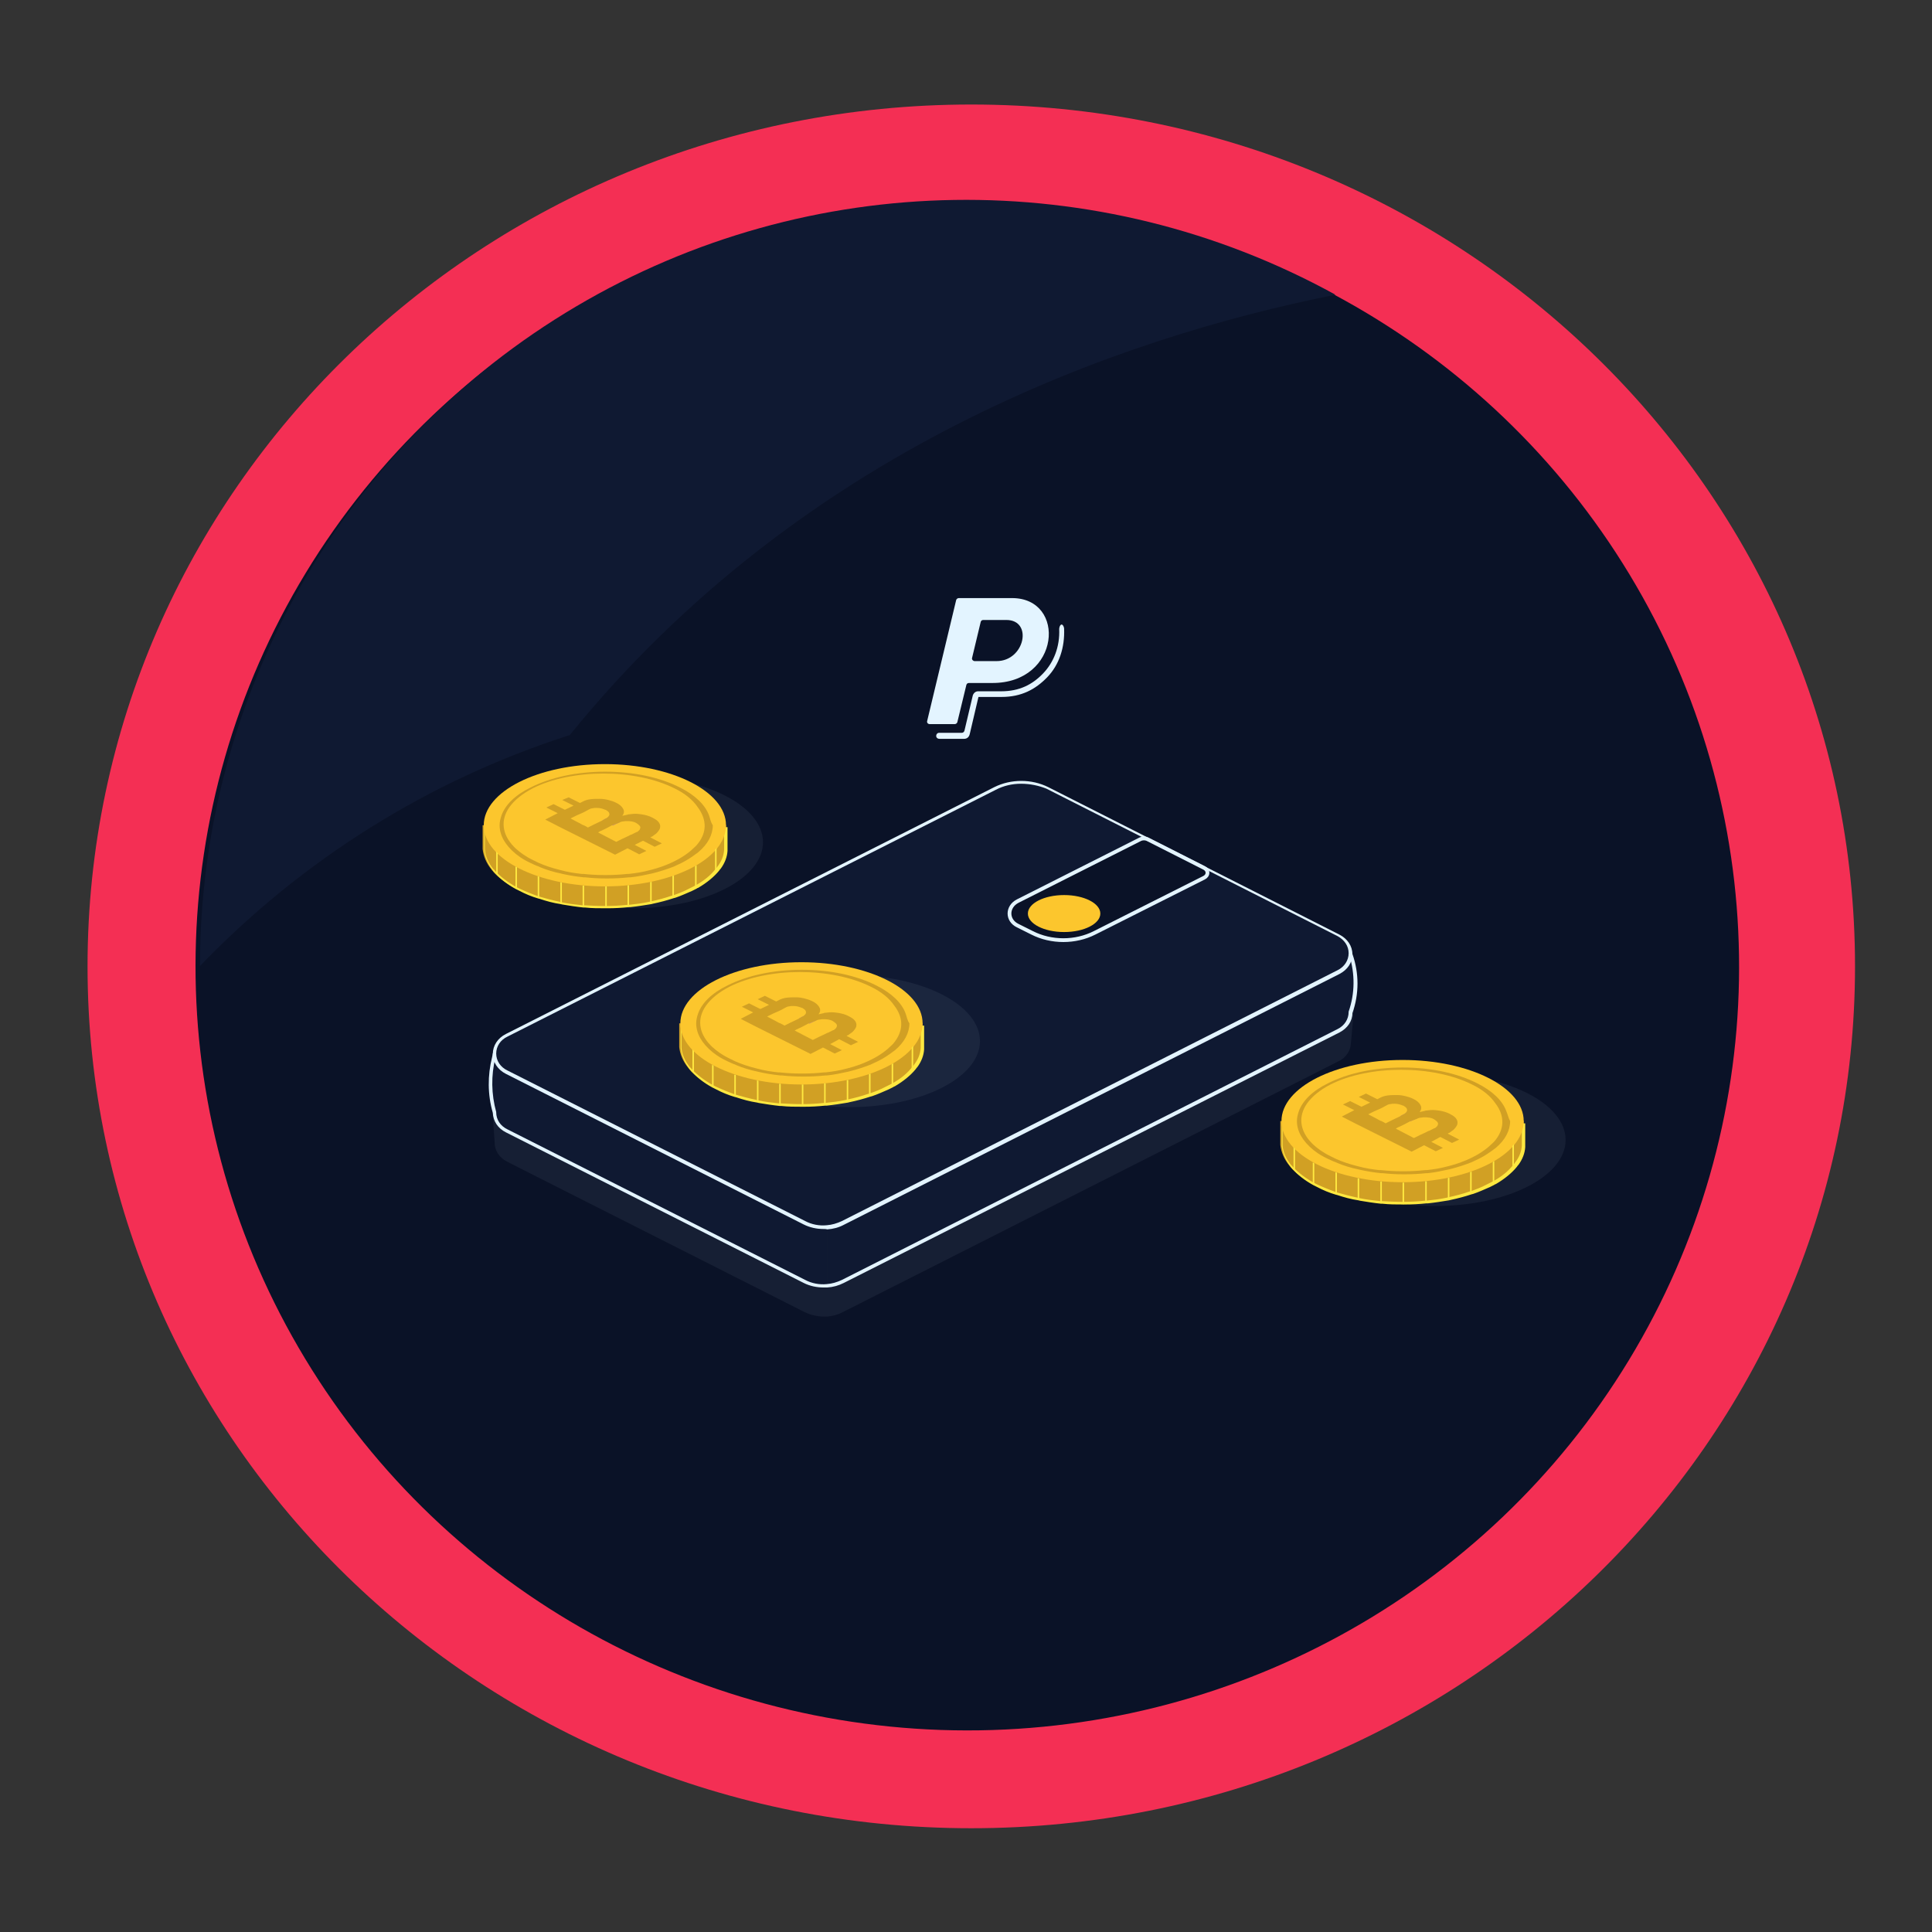 <?xml version="1.0" encoding="utf-8"?>
<!-- Generator: Adobe Illustrator 23.0.3, SVG Export Plug-In . SVG Version: 6.00 Build 0)  -->
<svg version="1.1" id="Ebene_1" xmlns="http://www.w3.org/2000/svg" xmlns:xlink="http://www.w3.org/1999/xlink" x="0px" y="0px"
	 viewBox="0 0 512 512" style="enable-background:new 0 0 512 512;" xml:space="preserve">
<rect x="0" y="0" width="512" height="512" fill="#333333" stroke="none"/>
<style type="text/css">
	.st0{fill:#F42F54;}
	.st1{fill:#0A1227;}
	.st2{display:none;fill:#0A1227;}
	.st3{fill:#0F1932;}
	.st4{display:none;}
	.st5{display:inline;fill:#E3F4FF;}
	.st6{display:inline;}
	.st7{fill:#BDDFF4;}
	.st8{display:inline;fill:#BDDFF4;}
	.st9{display:inline;fill:#D19D18;}
	.st10{display:inline;fill:#E4AF18;}
	.st11{display:inline;fill:#0A1227;}
	.st12{display:none;fill:#E4AF18;}
	.st13{display:none;fill:#E3F4FF;}
	.st14{display:none;fill:#FCC62D;}
	.st15{opacity:6.000000e-02;fill:#E3F4FF;}
	.st16{fill:#E3F4FF;}
	.st17{fill:#3C3568;}
	.st18{fill:#0A1227;stroke:#E3F4FF;stroke-miterlimit:10;}
	.st19{fill:#FCC62D;}
	.st20{fill:#D1A024;}
	.st21{fill:#FFE840;}
	.st22{fill:#D1975D;}
</style>
<g id="Page-1">
	<g>
		<path id="Shape" class="st0" d="M257.4,27.7C128,27.7,23.2,130,23.2,256.1s104.9,228.4,234.2,228.4s234.2-102.3,234.2-228.4
			S386.8,27.7,257.4,27.7z"/>
		
			<ellipse transform="matrix(1.773812e-02 -1 1 1.773812e-02 -4.399 507.902)" class="st1" cx="256.3" cy="256.2" rx="202.4" ry="204.5"/>
		<path class="st2" d="M414.9,283l43.6-25.4c0-5.3-6.4-35.8-2.4-39.1l-7.3-26c-11-33.5-30.5-63.5-56.7-87
			c-11.6-10.6-24.5-19.7-38.2-27.3c-79.6-43.9-178.7-29.4-242.5,35.3s-76.8,164-31.7,243C115.7,419.9,183,459,256,459
			c87.6,0,165.4-56.2,192.8-139.5l-27.5-23c-4.1-3.3,29.5,11.3,29.5,6L414.9,283z"/>
		<path class="st3" d="M353.9,78.1C295.5,89.8,212.1,119.4,151,194.8c-37.2,11.9-70.9,33-98,61.2c0-71.8,37.9-138.3,99.7-174.8
			S291,43.5,353.9,78.1z"/>
	</g>
</g>
<g id="XMLID_396_" class="st4">
	<path id="XMLID_399_" class="st5" d="M145.1,151.1c-4.5,2.2-7.3,7-7.2,12.2c1.4,128.7,36.2,185.9,96.2,227.7
		c0.1,0.1,0.1,0.1,0.2,0.2c13.8,9.5,31.7,9.5,45.4,0c0.1-0.1,0.1-0.1,0.2-0.2c60-41.8,94.8-98.9,96.2-227.7c0.1-5.2-2.8-10-7.2-12.2
		c-14.1-6.9-49.4-20.3-111.9-20.3S159.2,144.2,145.1,151.1z"/>
	<g id="XMLID_403_" class="st6">
		<g id="XMLID_401_">
			<path id="XMLID_402_" class="st7" d="M257,333c-10.7,0-20.7-4.2-27.4-11.5c-1.5-1.6-1.4-4.2,0.2-5.7c1.6-1.5,4.2-1.4,5.7,0.2
				c5.2,5.7,13,8.9,21.5,8.9s16.3-3.2,21.5-8.9c1.5-1.6,4-1.7,5.7-0.2c1.6,1.5,1.7,4.1,0.2,5.7C277.7,328.8,267.7,333,257,333z"/>
		</g>
	</g>
	<path id="XMLID_407_" class="st8" d="M376.1,163.3C374.7,292,339.9,349.2,279.9,391c-0.1,0.1-0.1,0.1-0.2,0.2
		c-3.4,2.4-7.1,4.2-11,5.4c57.7-45.3,91-108.3,92.4-242.8c0-2.4-0.5-4.6-1.4-6.7c3.7,1.5,6.7,2.8,9.1,4
		C373.3,153.3,376.2,158.1,376.1,163.3z"/>
	<g id="XMLID_408_" class="st6">
		<g id="XMLID_409_">
			<ellipse id="XMLID_2610_" class="st0" cx="192.3" cy="246.7" rx="10.1" ry="10.2"/>
			<ellipse id="XMLID_2609_" class="st0" cx="321.7" cy="246.7" rx="10.1" ry="10.2"/>
		</g>
	</g>
	<g id="XMLID_410_" class="st6">
		<path id="XMLID_413_" class="st3" d="M247.1,343.5c-1.7,0-3.1,1.4-3,3.1c0.6,29,6.2,51.7,12.9,51.7c6.8,0,12.3-22.7,12.9-51.7
			c0-1.7-1.3-3.1-3-3.1H247.1z"/>
	</g>
	<g id="XMLID_414_" class="st6">
		<g id="XMLID_415_">
			<g id="XMLID_419_">
				<g id="XMLID_417_">
					<path id="XMLID_418_" class="st3" d="M308.2,318h-31.1c-1.6,0-3.1-0.6-4.2-1.7l-7.5-7.6c-1.1-1.1-1.1-2.9,0-4l4.3-4.3
						c1.1-1.1,2.9-1.1,4,0l5.8,5.8h26.2l22.9-23c2.3-2.3,6-2.3,8.3,0l0,0c2.3,2.3,2.3,6.1,0,8.4l-24.6,24.8
						C311.3,317.4,309.8,318,308.2,318z"/>
				</g>
			</g>
		</g>
		<g id="XMLID_421_">
			<g id="XMLID_424_">
				<g id="XMLID_423_">
					<path id="XMLID_2595_" class="st3" d="M205.8,318h31.1c1.6,0,3.1-0.6,4.2-1.7l7.5-7.6c1.1-1.1,1.1-2.9,0-4l-4.3-4.3
						c-1.1-1.1-2.9-1.1-4,0l-5.8,5.8h-26.2l-22.9-23c-2.3-2.3-6-2.3-8.3,0l0,0c-2.3,2.3-2.3,6.1,0,8.4l24.6,24.8
						C202.7,317.4,204.2,318,205.8,318z"/>
				</g>
			</g>
		</g>
	</g>
	<g id="XMLID_425_" class="st6">
		<path id="XMLID_428_" class="st7" d="M257,288.2c-4.3,0-8.5-0.6-12.1-1.8c-2.1-0.7-3.3-3-2.6-5.1s2.9-3.3,5.1-2.6
			c2.8,0.9,6.1,1.4,9.6,1.4s6.8-0.5,9.6-1.4c2.1-0.7,4.4,0.5,5.1,2.6s-0.5,4.4-2.6,5.1C265.5,287.5,261.3,288.2,257,288.2z"/>
	</g>
	<g id="XMLID_429_" class="st6">
		<g id="XMLID_436_">
			<g id="XMLID_431_">
				<g id="XMLID_432_">
					<path id="XMLID_433_" class="st3" d="M276.7,197.6c-2,0-3.9-0.9-5.1-2.6c-2-2.9-1.4-6.8,1.4-8.9c0.5-0.4,12.9-9.3,28.3-16.5
						c22-10.3,38.9-11.8,50.1-4.4c2.9,1.9,3.7,5.9,1.8,8.8c-1.9,2.9-5.9,3.8-8.8,1.8c-15.2-10.1-52.2,12-64,20.6
						C279.3,197.2,278,197.6,276.7,197.6z"/>
				</g>
				<g id="XMLID_434_">
					<path id="XMLID_435_" class="st3" d="M237.3,197.6c-1.3,0-2.6-0.4-3.7-1.2l0,0c-11.8-8.5-48.8-30.6-64-20.6
						c-2.9,1.9-6.9,1.1-8.8-1.8c-1.9-2.9-1.1-6.9,1.8-8.8c11.2-7.4,28.1-6,50.1,4.4c15.4,7.2,27.7,16.1,28.3,16.5
						c2.8,2.1,3.5,6,1.4,8.9C241.2,196.7,239.3,197.6,237.3,197.6z"/>
				</g>
			</g>
		</g>
		<g id="XMLID_441_">
			<g id="XMLID_442_">
				<path id="XMLID_2572_" class="st3" d="M332.7,203.9c1.2,7.2-8.4,17.3-21.5,22.6s-24.8,3.7-26-3.5s8.4-17.3,21.5-22.6
					C319.8,195.1,331.5,196.7,332.7,203.9z"/>
			</g>
			<g id="XMLID_443_">
				<path id="XMLID_2568_" class="st3" d="M181.3,203.9c-1.2,7.2,8.4,17.3,21.5,22.6s24.8,3.7,26-3.5s-8.4-17.3-21.5-22.6
					C194.2,195.1,182.5,196.7,181.3,203.9z"/>
			</g>
		</g>
	</g>
	<g id="XMLID_445_" class="st6">
		<g id="XMLID_447_">
			<path id="XMLID_450_" class="st7" d="M274.8,275.8c-1.9,0-3.6-1.4-4-3.4l-8.2-51.8c-0.4-2.2,1.1-4.3,3.3-4.6
				c2.2-0.3,4.2,1.1,4.6,3.3l8.2,51.8c0.4,2.2-1.1,4.3-3.3,4.6C275.2,275.8,275,275.8,274.8,275.8z"/>
		</g>
		<g id="XMLID_451_">
			<path id="XMLID_454_" class="st7" d="M239.2,275.8c-0.2,0-0.4,0-0.6-0.1c-2.2-0.4-3.7-2.4-3.3-4.6l8.2-51.8
				c0.4-2.2,2.4-3.7,4.6-3.3c2.2,0.4,3.7,2.4,3.3,4.6l-8.2,51.8C242.8,274.4,241.1,275.8,239.2,275.8z"/>
		</g>
	</g>
	<g id="XMLID_455_" class="st6">
		<g id="XMLID_456_">
			<path id="XMLID_459_" class="st7" d="M315,275.9c-8.2,0-16.4-2.8-23.1-8.1c-1.7-1.4-2-3.9-0.6-5.7c1.4-1.7,3.9-2,5.6-0.6
				c7.8,6.3,18.1,8,27.6,4.8c12.3-4.3,20.3-16.4,19.5-29.4c-0.1-2.2,1.5-4.1,3.8-4.3c2.2-0.1,4.1,1.6,4.3,3.8
				c1,16.7-9.2,32.1-24.9,37.5C323.1,275.2,319,275.9,315,275.9z"/>
		</g>
		<g id="XMLID_460_">
			<path id="XMLID_463_" class="st7" d="M199,275.9c-4.1,0-8.1-0.7-12.1-2c-15.7-5.4-26-20.9-24.9-37.5c0.1-2.2,2-3.9,4.3-3.8
				c2.2,0.1,3.9,2.1,3.8,4.3c-0.8,13.1,7.2,25.1,19.5,29.4c9.4,3.3,19.7,1.5,27.6-4.8c1.7-1.4,4.3-1.1,5.6,0.6
				c1.4,1.7,1.1,4.3-0.6,5.7C215.4,273.1,207.3,275.9,199,275.9z"/>
		</g>
	</g>
</g>
<g id="XMLID_11_" class="st4">
	<path id="XMLID_118_" class="st9" d="M303.9,304.1L303.9,304.1L303.9,304.1z"/>
	<path id="XMLID_117_" class="st9" d="M377,304.1L377,304.1L377,304.1z"/>
	<path id="XMLID_114_" class="st10" d="M303.9,285.6L303.9,285.6L303.9,285.6z"/>
	<path id="XMLID_113_" class="st10" d="M377,285.6L377,285.6L377,285.6z"/>
	<path id="XMLID_105_" class="st11" d="M178.1,310.1c-2.2,0-4.1-2.1-4.1-4.6c0-31.7,30.8-69.2,56.8-69.2c2.2,0,4.1,2.1,4.1,4.6
		s-1.8,4.6-4.1,4.6c-21.4,0-48.7,33.6-48.7,60C182.2,308.1,180.4,310.1,178.1,310.1"/>
</g>
<path class="st12" d="M390.3,252.1v30.7L379,295.7h-62.8l-7.7-12.9v-30.7l19.5-16.7c-0.8-0.8,9.3,0,21.4,1.1
	c16.2,1.5,35.8,3.7,35.8,3.7L390.3,252.1z"/>
<path class="st12" d="M390.3,252.1v30.7L379,295.7h-29.6v-59.2c16.2,1.5,35.8,3.7,35.8,3.7L390.3,252.1z"/>
<path class="st13" d="M357.1,120.7v30.7c0,4.3-3.6,7.7-8.2,7.7s-8.2-3.4-8.2-7.7v-12.1l-84.2,79.4c-1.5,1.5-3.6,2.3-5.7,2.3
	c-2.1,0-4.3-0.8-5.7-2.3l-27-25.2l-59.7,55.9c-1.5,1.5-3.6,2.3-5.7,2.3c-2.1,0-4.3-0.8-5.7-2.3c-3.3-2.9-3.3-7.8,0-10.7l65.4-61.4
	c3.1-3.1,8.3-3.1,11.4,0l27,25.2l78.3-74h-12.9c-4.6,0-8.2-3.4-8.2-7.7c0-4.3,3.6-7.7,8.2-7.7h32.7
	C353.5,113,357.1,116.4,357.1,120.7z"/>
<g class="st4">
	<path class="st10" d="M193,321.2v23c0,0-29.6,14.4-31.2,14.4c-0.7,0-4.9,0.2-9.6,0.3c-6.9,0-14.9,0.2-14.9,0.2l-26-14.9v-23
		c0-4.3,3.6-7.7,8.2-7.7h65.4C189.4,313.5,193,316.9,193,321.2z"/>
	<path class="st10" d="M291.7,313.5v30.7l-12.3,16.3h-51.7l-17.8-16.3v-30.7l14.4-8.1h52.5L291.7,313.5z"/>
	<path class="st10" d="M390.3,313.5v30.7l-9.2,12h-56.7l-15.9-12v-30.7l10.8-9.5h57.2L390.3,313.5z"/>
</g>
<path class="st13" d="M256.5,218.6c-1.5,1.5-3.6,2.3-5.7,2.3v-18.6l78.3-74h-12.9c-4.6,0-8.2-3.4-8.2-7.7c0-4.3,3.6-7.7,8.2-7.7
	h32.7c4.6,0,8.2,3.4,8.2,7.7v30.7c0,4.3-3.6,7.7-8.2,7.7s-8.2-3.4-8.2-7.7v-12.1"/>
<path class="st12" d="M291.7,313.5v30.7l-12.3,16.3h-28.6v-55.1h26L291.7,313.5z"/>
<path class="st12" d="M376.6,304l13.7,9.5v30.7l-9.2,12h-31.7V304H376.6z"/>
<path class="st12" d="M193,321.2v23c0,0-29.6,14.4-31.2,14.4c-0.7,0-4.9,0.2-9.6,0.3v-45.4h32.7C189.4,313.5,193,316.9,193,321.2z"
	/>
<path class="st14" d="M390.3,344.2v23c0,4.3-3.6,7.7-8.2,7.7h-65.4c-4.6,0-8.2-3.4-8.2-7.7v-23H390.3z"/>
<path class="st14" d="M291.7,344.2v23c0,4.3-3.6,7.7-8.2,7.7h-65.4c-4.6,0-8.2-3.4-8.2-7.7v-23H291.7z"/>
<path class="st14" d="M193,344.2v23c0,4.3-3.6,7.7-8.2,7.7h-65.4c-4.6,0-8.2-3.4-8.2-7.7v-23H193z"/>
<path class="st14" d="M250.8,344.2h40.9v23c0,4.3-3.6,7.7-8.2,7.7h-32.7V344.2z"/>
<path class="st14" d="M349.4,344.2h40.9v23c0,4.3-3.6,7.7-8.2,7.7h-32.7L349.4,344.2L349.4,344.2z"/>
<path class="st14" d="M308.6,282.8h81.8v30.7h-81.8L308.6,282.8L308.6,282.8z"/>
<path class="st14" d="M291.7,290.5v23h-81.8v-23c0-4.3,3.6-7.7,8.2-7.7h65.4C288.1,282.8,291.7,286.2,291.7,290.5z"/>
<path class="st14" d="M291.7,290.5v23h-40.9v-30.7h32.7C288.1,282.8,291.7,286.2,291.7,290.5z"/>
<path class="st14" d="M349.4,282.8h40.9v30.7h-40.9V282.8z"/>
<path class="st14" d="M390.3,221.5v30.7h-81.8v-30.7c0-4.3,3.6-7.7,8.2-7.7h65.4C386.7,213.8,390.3,217.2,390.3,221.5z"/>
<path class="st14" d="M390.3,221.5v30.7h-40.9v-38.4h32.7C386.7,213.8,390.3,217.2,390.3,221.5z"/>
<g id="purse">
	<ellipse class="st15" cx="167.7" cy="223.2" rx="34.5" ry="17.5"/>
	<ellipse class="st15" cx="380.4" cy="302.1" rx="34.5" ry="17.5"/>
	<path class="st15" d="M359.3,262.1l-19,2.1l-62.7-31.7c-4.3-2.2-9.6-2.2-13.9,0l-100.6,50.9l-33.1,3.6l1.1,15.9l0,0
		c0,1.9,1.1,3.8,3.2,4.9l5.7,2.9l73.2,37c1.8,0.9,3.9,1.3,6,1.2c1.4-0.1,2.9-0.5,4.2-1.2l125.5-63.5l5.9-3c2.1-1,3.1-2.9,3.2-4.7
		l0,0L359.3,262.1z"/>
	<path class="st3" d="M358,252.8L358,252.8l-18.1,7.8l3.6,2.8l-120.1,60.7c-1.3,0.7-2.7,1-4.2,1.2v15.6c1.4-0.1,2.9-0.5,4.2-1.2
		l131.4-66.5c2.1-1.1,3.2-2.9,3.2-4.8l0,0C359.7,263.3,359.7,257.9,358,252.8z"/>
	<path class="st3" d="M213.3,324.1l-71.7-36.3l2.9-2l-13.4-6.6l-0.2,1c-1.2,4.8-1.1,9.8,0.2,14.6l0,0l0,0c0,1.9,1.1,3.8,3.2,4.9
		l78.9,39.9c1.8,0.9,3.9,1.3,6,1.2v-15.6C217.2,325.4,215.1,325,213.3,324.1z"/>
	<path class="st16" d="M218.3,341.2c-1.9,0-3.7-0.4-5.3-1.2l-78.9-39.9c-2.2-1.1-3.4-3-3.5-5.2c-1.4-4.8-1.4-9.9-0.2-14.7l0.2-1
		c0-0.1,0.1-0.2,0.3-0.3c0.1-0.1,0.3,0,0.4,0l13.4,6.6c0.1,0.1,0.2,0.2,0.2,0.3c0,0.1-0.1,0.3-0.2,0.4l-2.4,1.6l71.1,36
		c1.7,0.9,3.7,1.3,5.7,1.1c1.4-0.1,2.7-0.5,4-1.1l119.5-60.4l-3.1-2.4c-0.1-0.1-0.2-0.2-0.2-0.4c0-0.1,0.1-0.3,0.3-0.3l18.1-7.8
		c0.1-0.1,0.3-0.1,0.4,0c0.1,0,0.2,0.1,0.3,0.3c1.8,5.1,1.8,10.6,0,15.7c0,2.1-1.3,4-3.4,5.1L223.6,340c-1.4,0.7-2.8,1.1-4.4,1.2
		C218.9,341.2,218.6,341.2,218.3,341.2z M131.4,279.9l-0.1,0.4c-1.2,4.7-1.1,9.7,0.2,14.4c0,0,0,0.1,0,0.1c0,1.9,1.1,3.6,3,4.5
		l78.9,39.9c1.7,0.9,3.7,1.3,5.7,1.1c1.4-0.1,2.7-0.5,4-1.1l131.4-66.5c1.8-0.9,2.9-2.6,2.9-4.5c0,0,0-0.1,0-0.1
		c1.7-4.9,1.7-10,0.2-14.9l-17,7.3l3.1,2.4c0.1,0.1,0.2,0.2,0.2,0.4c0,0.1-0.1,0.3-0.2,0.3l-120.1,60.7c-1.3,0.7-2.8,1.1-4.4,1.2
		c-2.2,0.2-4.3-0.2-6.2-1.2l-71.7-36.3c-0.1-0.1-0.2-0.2-0.2-0.3c0-0.1,0.1-0.3,0.2-0.4l2.4-1.6L131.4,279.9z"/>
	<path class="st17" d="M348.9,260.6l-125.5,63.5c-1.3,0.7-2.7,1-4.2,1.2c-2,0.2-4.1-0.2-6-1.2L140,287l123.7-62.6
		c4.3-2.2,9.6-2.2,13.9,0L348.9,260.6z"/>
	<path class="st3" d="M354.8,257.6l-5.9,3l-125.5,63.5c-1.3,0.7-2.7,1-4.2,1.2c-2,0.2-4.1-0.2-6-1.2L140,287l-5.7-2.9
		c-4.3-2.2-4.3-7.6,0-9.8l129.4-65.4c4.3-2.2,9.6-2.2,13.9,0l77.2,39.1C359,250.1,359,255.5,354.8,257.6z"/>
	<path class="st16" d="M218.3,325.7c-1.9,0-3.7-0.4-5.3-1.2l-78.9-39.9c-2.2-1.1-3.5-3.1-3.5-5.3c0-2.2,1.3-4.2,3.5-5.3l129.4-65.4
		c4.4-2.2,9.9-2.2,14.3,0l77.2,39.1c2.1,1.1,3.4,3,3.4,5.2c0,2.2-1.3,4.1-3.4,5.2l-131.4,66.5c-1.3,0.7-2.8,1.1-4.4,1.2
		C218.9,325.7,218.6,325.7,218.3,325.7z M270.6,207.7c-2.3,0-4.6,0.5-6.7,1.6l-129.4,65.4c-1.9,0.9-3,2.6-3,4.5s1.1,3.6,3,4.5
		l78.9,39.9c1.7,0.9,3.7,1.3,5.7,1.1c1.4-0.1,2.7-0.5,4-1.1l131.4-66.5l0,0c1.8-0.9,2.9-2.6,2.9-4.5c0-1.9-1.1-3.5-2.9-4.5
		l-77.2-39.1C275.3,208.2,273,207.7,270.6,207.7z"/>
	<path class="st18" d="M269.7,245.3l3.8,1.9c5.1,2.6,11.5,2.6,16.6,0l29-14.6c1.2-0.6,1.2-2,0-2.6l-14.8-7.5c-0.7-0.4-1.6-0.4-2.3,0
		l-32.3,16.3C266.8,240.3,266.8,243.9,269.7,245.3z"/>
	<ellipse class="st15" cx="225.2" cy="275.9" rx="34.5" ry="17.5"/>
	<ellipse class="st19" cx="282" cy="242.1" rx="9.6" ry="4.9"/>
	<g>
		<path class="st20" d="M192.4,218.9v5.5c0,0,0,0,0,0v0.8h0c-0.1,1.6-0.8,3.2-1.8,4.7c-0.1,0.2-0.3,0.4-0.4,0.5
			c-1.3,1.7-3.1,3.2-5.6,4.6c-0.1,0.1-0.3,0.2-0.4,0.2c-0.4,0.2-0.8,0.4-1.2,0.6c-1.4,0.7-2.8,1.3-4.4,1.8c-0.1,0-0.3,0.1-0.4,0.1
			c-1.8,0.6-3.6,1.1-5.6,1.5c-0.1,0-0.3,0.1-0.4,0.1c-1.8,0.4-3.7,0.6-5.6,0.8c-0.1,0-0.3,0-0.4,0c-1.8,0.2-3.7,0.3-5.6,0.3
			c-0.1,0-0.3,0-0.4,0c-1.9,0-3.7-0.1-5.6-0.2c-0.1,0-0.3,0-0.4,0c-1.9-0.2-3.7-0.4-5.6-0.8c-0.1,0-0.3-0.1-0.4-0.1
			c-1.9-0.4-3.8-0.9-5.6-1.4c-0.1,0-0.3-0.1-0.4-0.1c-1.7-0.6-3.4-1.3-4.9-2c-0.2-0.1-0.4-0.2-0.6-0.3c-0.1-0.1-0.3-0.1-0.4-0.2
			c-2.3-1.3-4.2-2.7-5.6-4.3c-0.1-0.2-0.3-0.3-0.4-0.5c-1.4-1.7-2.2-3.6-2.4-5.5h0v-6.3h1.9c0.2-0.2,0.3-0.5,0.5-0.7
			c0.1-0.2,0.3-0.3,0.4-0.5c0.5-0.6,1.1-1.1,1.7-1.7c0.8-0.7,1.7-1.3,2.6-1.9c0.7-0.4,1.4-0.9,2.2-1.3c12.5-6.3,32.9-6.3,45.4,0
			c0.8,0.4,1.5,0.8,2.2,1.3c1,0.6,1.9,1.2,2.6,1.9c0.9,0.8,1.7,1.5,2.3,2.3c0.1,0.2,0.2,0.3,0.3,0.5H192.4z"/>
		<g>
			<path class="st21" d="M160.3,208.5c8.5,0,16.5,1.7,22.5,4.7c0.8,0.4,1.5,0.8,2.2,1.2c1,0.6,1.8,1.2,2.6,1.9
				c0.9,0.7,1.6,1.5,2.2,2.3c0.1,0.1,0.2,0.3,0.3,0.5l0.1,0.2h0.2h1.5v5.2v0.4h0l0,0.3c-0.1,1.6-0.7,3.1-1.8,4.5
				c-0.1,0.2-0.2,0.3-0.4,0.5c-1.3,1.7-3.1,3.2-5.5,4.5c-0.1,0.1-0.3,0.1-0.4,0.2c-0.4,0.2-0.8,0.4-1.2,0.6
				c-1.3,0.7-2.8,1.3-4.3,1.8c-0.1,0-0.3,0.1-0.4,0.1c-1.7,0.6-3.6,1.1-5.5,1.5c-0.1,0-0.3,0.1-0.4,0.1c-1.8,0.4-3.6,0.6-5.5,0.8
				c-0.1,0-0.2,0-0.4,0c-1.8,0.2-3.7,0.3-5.5,0.3l0,0h0c-0.1,0-0.2,0-0.4,0l-0.1,0c-1.8,0-3.6-0.1-5.4-0.2c-0.1,0-0.3,0-0.4,0
				c-1.9-0.2-3.7-0.4-5.5-0.8c-0.1,0-0.3,0-0.4-0.1c-1.9-0.4-3.8-0.9-5.5-1.4l0,0c-0.1,0-0.2-0.1-0.3-0.1c-1.7-0.6-3.4-1.3-4.9-2
				c-0.2-0.1-0.4-0.2-0.6-0.3c-0.1-0.1-0.3-0.1-0.4-0.2c-2.3-1.3-4.1-2.7-5.5-4.2c-0.1-0.1-0.2-0.3-0.4-0.4
				c-1.4-1.7-2.2-3.5-2.3-5.3l0-0.3h0v-5.6h1.5h0.2l0.1-0.2c0.2-0.2,0.3-0.4,0.5-0.7c0.1-0.1,0.2-0.3,0.4-0.4c0.5-0.5,1-1.1,1.7-1.6
				c0.8-0.7,1.6-1.3,2.6-1.9c0.7-0.4,1.4-0.9,2.2-1.2C143.8,210.2,151.8,208.5,160.3,208.5L160.3,208.5z M160.3,208.1
				c-8.2,0-16.4,1.6-22.7,4.8c-0.8,0.4-1.5,0.8-2.2,1.3c-1,0.6-1.9,1.2-2.6,1.9c-0.6,0.5-1.2,1.1-1.7,1.7c-0.1,0.2-0.3,0.3-0.4,0.5
				c-0.2,0.2-0.4,0.5-0.5,0.7h-1.9v6.3h0c0.2,1.9,1,3.7,2.4,5.5c0.1,0.2,0.3,0.3,0.4,0.5c1.4,1.5,3.2,3,5.6,4.3
				c0.1,0.1,0.3,0.1,0.4,0.2c0.2,0.1,0.4,0.2,0.6,0.3c1.5,0.8,3.2,1.5,4.9,2c0.1,0,0.3,0.1,0.4,0.1c1.8,0.6,3.6,1.1,5.6,1.4
				c0.1,0,0.3,0.1,0.4,0.1c1.8,0.3,3.7,0.6,5.6,0.8c0.1,0,0.3,0,0.4,0c1.8,0.2,3.6,0.2,5.5,0.2c0,0,0.1,0,0.1,0c0.1,0,0.3,0,0.4,0
				c1.9,0,3.7-0.1,5.6-0.3c0.1,0,0.3,0,0.4,0c1.9-0.2,3.8-0.5,5.6-0.8c0.1,0,0.3-0.1,0.4-0.1c1.9-0.4,3.8-0.9,5.6-1.5
				c0.1,0,0.3-0.1,0.4-0.1c1.5-0.5,3-1.2,4.4-1.8c0.4-0.2,0.8-0.4,1.2-0.6c0.1-0.1,0.3-0.2,0.4-0.2c2.4-1.4,4.3-3,5.6-4.6
				c0.1-0.2,0.3-0.4,0.4-0.5c1.1-1.5,1.7-3.1,1.8-4.7h0v-0.8c0,0,0,0,0,0v-5.5h-1.9c-0.1-0.2-0.2-0.3-0.3-0.5
				c-0.6-0.8-1.4-1.6-2.3-2.3c-0.8-0.7-1.7-1.3-2.6-1.9c-0.7-0.4-1.4-0.9-2.2-1.3C176.7,209.7,168.5,208.1,160.3,208.1L160.3,208.1z
				"/>
		</g>
		<ellipse class="st19" cx="160.3" cy="218.7" rx="32.1" ry="16.2"/>
		<g>
			<path class="st20" d="M187.9,216.1c-1-2.8-3.7-5.4-7.7-7.4c-5.3-2.7-12.3-4.2-19.8-4.2c-7.5,0-14.5,1.5-19.8,4.2
				c-4.1,2-6.7,4.6-7.7,7.4c-0.3,0.9-0.5,1.7-0.5,2.6c0,2.7,1.5,5.3,4.3,7.6c0.1,0.1,0.3,0.2,0.4,0.3c1,0.8,2.2,1.5,3.5,2.1
				c0.7,0.3,1.4,0.7,2.1,0.9c0.1,0.1,0.3,0.1,0.4,0.2c1.7,0.7,3.6,1.3,5.6,1.7c0.1,0,0.3,0.1,0.4,0.1c1.8,0.4,3.6,0.7,5.6,0.9
				c0.1,0,0.3,0,0.4,0c1.8,0.2,3.6,0.3,5.5,0.3h0.1c0.1,0,0.3,0,0.4,0c1.9,0,3.7-0.1,5.6-0.3c0.1,0,0.3,0,0.4,0
				c1.9-0.2,3.8-0.6,5.6-1c0.1,0,0.3-0.1,0.4-0.1c2-0.5,3.8-1.1,5.6-1.8c0.1-0.1,0.3-0.1,0.4-0.2c0.5-0.2,1-0.5,1.5-0.7
				c1.6-0.8,2.9-1.7,4.1-2.6c0.1-0.1,0.3-0.2,0.4-0.3c2.5-2.1,3.8-4.6,3.8-7.1C188.3,217.8,188.2,216.9,187.9,216.1z M184.6,224
				c-0.1,0.1-0.3,0.3-0.4,0.4c-1.3,1.3-3,2.6-5.2,3.7c-0.1,0.1-0.3,0.1-0.4,0.2c-0.1,0.1-0.3,0.1-0.4,0.2c-1.7,0.8-3.6,1.5-5.6,2
				c-0.1,0-0.3,0.1-0.4,0.1c-1.8,0.5-3.7,0.8-5.6,1c-0.1,0-0.3,0-0.4,0c-1.8,0.2-3.7,0.3-5.6,0.3c-0.1,0-0.3,0-0.4,0
				c-1.9,0-3.7-0.1-5.6-0.3c-0.1,0-0.3,0-0.4,0c-1.9-0.2-3.8-0.5-5.6-1c-0.1,0-0.3-0.1-0.4-0.1c-2-0.5-3.8-1.1-5.6-1.9
				c-0.1-0.1-0.3-0.1-0.4-0.2c-0.3-0.2-0.7-0.3-1-0.5c-1.9-0.9-3.4-2-4.6-3.1c-0.1-0.1-0.3-0.3-0.4-0.4c-3.2-3.3-3.6-7.1-1.2-10.5
				c1.3-1.8,3.3-3.5,6.2-5c10.3-5.2,27.1-5.2,37.5,0c2.9,1.4,4.9,3.1,6.2,5C187.5,217.4,187.3,220.9,184.6,224z"/>
		</g>
		<g>
			<path class="st22" d="M161.3,216.4l3,1.5c-0.1,0-0.1,0.1-0.2,0.1l-1.7,0.8l-2.8-1.4l0.9-0.5C160.9,216.8,161.2,216.6,161.3,216.4
				z"/>
			<path class="st20" d="M170.4,222.8L170.4,222.8l3.1,1.6l1.9-0.9l-3.1-1.6c0,0,0.1,0,0.1,0c0.1-0.1,0.3-0.2,0.4-0.2
				c0.4-0.3,0.8-0.6,1.1-0.8c0.5-0.5,0.8-0.9,1-1.4c0.1-0.5,0.1-0.9-0.2-1.4c-0.3-0.5-0.8-0.9-1.6-1.3c-0.1-0.1-0.2-0.1-0.4-0.2
				c-0.1-0.1-0.3-0.1-0.4-0.2c-1-0.4-2.1-0.6-3.2-0.7c-0.8-0.1-1.6,0-2.4,0.1c-0.1,0-0.3,0-0.4,0.1c-0.5,0.1-0.9,0.2-1.4,0.3
				c0.5-0.6,0.6-1.3,0.2-1.9c-0.3-0.6-1-1.2-1.9-1.6c-0.6-0.3-1.2-0.5-2-0.7c-0.8-0.2-1.5-0.3-2.3-0.3c-0.8,0-1.6,0-2.4,0.1
				c-0.8,0.1-1.5,0.3-2.2,0.7l-0.6,0.3l-3-1.5L149,212l3,1.5l-2.3,1.1l0,0l-3-1.5l-1.9,0.9l3,1.5l-3.3,1.7l3.9,2l0.4,0.2l5.6,2.8
				l0.4,0.2l5.6,2.8l0.4,0.2l2.2,1.1l3.3-1.7l0,0l3.1,1.6l1.9-0.9l-3.1-1.6l0,0L170.4,222.8z M164.1,218c0.1,0,0.1-0.1,0.2-0.1
				c0.3-0.1,0.5-0.2,0.8-0.2c0.4-0.1,0.8-0.1,1.1-0.1c0,0,0,0,0.1,0c0.1,0,0.2,0,0.3,0c0.3,0,0.6,0.1,0.9,0.1
				c0.4,0.1,0.8,0.2,1.1,0.4c0.3,0.2,0.6,0.4,0.8,0.6c0.2,0.2,0.3,0.4,0.3,0.6c0,0.2-0.1,0.4-0.2,0.6c-0.1,0.1-0.2,0.2-0.4,0.4
				c-0.1,0.1-0.2,0.1-0.3,0.2c0,0-0.1,0-0.1,0l-1.4,0.7l-0.1,0l-0.6,0.3l-0.4,0.2l-1.3,0.6l-1.6,0.8l-4.8-2.5l0.5-0.3l1.1-0.5l0,0
				l0.2-0.1l0.4-0.2l1.7-0.9L164.1,218z M154.4,215.4l0.4-0.2l0.2-0.1l0,0l1.1-0.6c0.1,0,0.1-0.1,0.2-0.1c0.2-0.1,0.5-0.2,0.7-0.2
				c0.4-0.1,0.7-0.1,1.2-0.1c0.8,0,1.5,0.2,2.2,0.5c0,0,0,0,0.1,0c0.1,0.1,0.2,0.1,0.3,0.2c0.5,0.3,0.7,0.6,0.7,1
				c0,0.2-0.1,0.4-0.2,0.5c-0.1,0.2-0.3,0.3-0.5,0.5c-0.1,0-0.1,0.1-0.2,0.1l-0.2,0.1l-0.7,0.4l-2.3,1.1l0,0l-0.6,0.3l-1,0.5
				l-0.5-0.3l-0.6-0.3l-0.3-0.1l-1.1-0.6l-2.1-1.1l0.6-0.3l1-0.5l0,0L154.4,215.4z"/>
		</g>
		<g>
			<g>
				<path class="st21" d="M131.9,226.1v5.7c-0.1-0.2-0.3-0.3-0.4-0.5v-5.7C131.6,225.8,131.7,225.9,131.9,226.1z"/>
			</g>
			<g>
				<path class="st21" d="M137,229.8v5.7c-0.1-0.1-0.3-0.1-0.4-0.2v-5.7C136.7,229.7,136.8,229.8,137,229.8z"/>
			</g>
			<g>
				<path class="st21" d="M142.9,232.3v5.7c-0.1,0-0.3-0.1-0.4-0.1v-5.7C142.7,232.3,142.8,232.3,142.9,232.3z"/>
			</g>
			<g>
				<path class="st21" d="M148.9,233.9v5.7c-0.1,0-0.3-0.1-0.4-0.1v-5.7C148.6,233.8,148.7,233.8,148.9,233.9z"/>
			</g>
			<g>
				<path class="st21" d="M154.8,234.7v5.7c-0.1,0-0.3,0-0.4,0v-5.7C154.6,234.7,154.7,234.7,154.8,234.7z"/>
			</g>
			<g>
				<path class="st21" d="M160.8,234.9v5.7c-0.1,0-0.3,0-0.4,0v-5.7C160.5,234.9,160.6,234.9,160.8,234.9z"/>
			</g>
			<g>
				<path class="st21" d="M166.7,234.6v5.7c-0.1,0-0.3,0-0.4,0v-5.7C166.5,234.6,166.6,234.6,166.7,234.6z"/>
			</g>
			<g>
				<path class="st21" d="M172.7,233.7v5.7c-0.1,0-0.3,0.1-0.4,0.1v-5.7C172.4,233.7,172.5,233.7,172.7,233.7z"/>
			</g>
			<g>
				<path class="st21" d="M178.6,232v5.7c-0.1,0-0.3,0.1-0.4,0.1v-5.7C178.4,232.1,178.5,232.1,178.6,232z"/>
			</g>
			<g>
				<path class="st21" d="M184.6,229.3v5.7c-0.1,0.1-0.3,0.2-0.4,0.2v-5.7C184.3,229.5,184.5,229.4,184.6,229.3z"/>
			</g>
			<g>
				<path class="st21" d="M189.9,224.7v5.7c-0.1,0.2-0.3,0.4-0.4,0.5v-5.7C189.6,225.1,189.7,224.9,189.9,224.7z"/>
			</g>
		</g>
	</g>
	<g>
		<path class="st20" d="M403.8,297.3v5.5c0,0,0,0,0,0v0.8h0c-0.1,1.6-0.8,3.2-1.8,4.7c-0.1,0.2-0.3,0.4-0.4,0.5
			c-1.3,1.7-3.1,3.2-5.6,4.6c-0.1,0.1-0.3,0.2-0.4,0.2c-0.4,0.2-0.8,0.4-1.2,0.6c-1.4,0.7-2.8,1.3-4.4,1.8c-0.1,0-0.3,0.1-0.4,0.1
			c-1.8,0.6-3.6,1.1-5.6,1.5c-0.1,0-0.3,0.1-0.4,0.1c-1.8,0.4-3.7,0.6-5.6,0.8c-0.1,0-0.3,0-0.4,0c-1.8,0.2-3.7,0.3-5.6,0.3
			c-0.1,0-0.3,0-0.4,0c-1.9,0-3.7-0.1-5.6-0.2c-0.1,0-0.3,0-0.4,0c-1.9-0.2-3.7-0.4-5.6-0.8c-0.1,0-0.3-0.1-0.4-0.1
			c-1.9-0.4-3.8-0.9-5.6-1.4c-0.1,0-0.3-0.1-0.4-0.1c-1.7-0.6-3.4-1.3-4.9-2c-0.2-0.1-0.4-0.2-0.6-0.3c-0.1-0.1-0.3-0.1-0.4-0.2
			c-2.3-1.3-4.2-2.7-5.6-4.3c-0.1-0.2-0.3-0.3-0.4-0.5c-1.4-1.7-2.2-3.6-2.4-5.5h0v-6.3h1.9c0.2-0.2,0.3-0.5,0.5-0.7
			c0.1-0.2,0.3-0.3,0.4-0.5c0.5-0.6,1.1-1.1,1.7-1.7c0.8-0.7,1.7-1.3,2.6-1.9c0.7-0.4,1.4-0.9,2.2-1.3c12.5-6.3,32.9-6.3,45.4,0
			c0.8,0.4,1.5,0.8,2.2,1.3c1,0.6,1.9,1.2,2.6,1.9c0.9,0.8,1.7,1.5,2.3,2.3c0.1,0.2,0.2,0.3,0.3,0.5H403.8z"/>
		<g>
			<path class="st21" d="M371.7,286.9c8.5,0,16.5,1.7,22.5,4.7c0.8,0.4,1.5,0.8,2.2,1.2c1,0.6,1.8,1.2,2.6,1.9
				c0.9,0.7,1.6,1.5,2.2,2.3c0.1,0.1,0.2,0.3,0.3,0.5l0.1,0.2h0.2h1.5v5.2v0.4h0l0,0.3c-0.1,1.6-0.7,3.1-1.8,4.5
				c-0.1,0.2-0.2,0.3-0.4,0.5c-1.3,1.7-3.1,3.2-5.5,4.5c-0.1,0.1-0.3,0.1-0.4,0.2c-0.4,0.2-0.8,0.4-1.2,0.6
				c-1.3,0.7-2.8,1.3-4.3,1.8c-0.1,0-0.3,0.1-0.4,0.1c-1.7,0.6-3.6,1.1-5.5,1.5c-0.1,0-0.3,0.1-0.4,0.1c-1.8,0.4-3.6,0.6-5.5,0.8
				c-0.1,0-0.2,0-0.4,0c-1.8,0.2-3.7,0.3-5.5,0.3l0,0h0c-0.1,0-0.2,0-0.4,0l-0.1,0c-1.8,0-3.6-0.1-5.4-0.2c-0.1,0-0.3,0-0.4,0
				c-1.9-0.2-3.7-0.4-5.5-0.8c-0.1,0-0.3,0-0.4-0.1c-1.9-0.4-3.8-0.9-5.5-1.4l0,0c-0.1,0-0.2-0.1-0.3-0.1c-1.7-0.6-3.4-1.3-4.9-2
				c-0.2-0.1-0.4-0.2-0.6-0.3c-0.1-0.1-0.3-0.1-0.4-0.2c-2.3-1.3-4.1-2.7-5.5-4.2c-0.1-0.1-0.2-0.3-0.4-0.4
				c-1.4-1.7-2.2-3.5-2.3-5.3l0-0.3h0v-5.6h1.5h0.2l0.1-0.2c0.2-0.2,0.3-0.4,0.5-0.7c0.1-0.1,0.2-0.3,0.4-0.4c0.5-0.5,1-1.1,1.7-1.6
				c0.8-0.7,1.6-1.3,2.6-1.9c0.7-0.4,1.4-0.9,2.2-1.2C355.2,288.6,363.2,286.9,371.7,286.9L371.7,286.9z M371.7,286.6
				c-8.2,0-16.4,1.6-22.7,4.8c-0.8,0.4-1.5,0.8-2.2,1.3c-1,0.6-1.9,1.2-2.6,1.9c-0.6,0.5-1.2,1.1-1.7,1.7c-0.1,0.2-0.3,0.3-0.4,0.5
				c-0.2,0.2-0.4,0.5-0.5,0.7h-1.9v6.3h0c0.2,1.9,1,3.7,2.4,5.5c0.1,0.2,0.3,0.3,0.4,0.5c1.4,1.5,3.2,3,5.6,4.3
				c0.1,0.1,0.3,0.1,0.4,0.2c0.2,0.1,0.4,0.2,0.6,0.3c1.5,0.8,3.2,1.5,4.9,2c0.1,0,0.3,0.1,0.4,0.1c1.8,0.6,3.6,1.1,5.6,1.4
				c0.1,0,0.3,0.1,0.4,0.1c1.8,0.3,3.7,0.6,5.6,0.8c0.1,0,0.3,0,0.4,0c1.8,0.2,3.6,0.2,5.5,0.2c0,0,0.1,0,0.1,0c0.1,0,0.3,0,0.4,0
				c1.9,0,3.7-0.1,5.6-0.3c0.1,0,0.3,0,0.4,0c1.9-0.2,3.8-0.5,5.6-0.8c0.1,0,0.3-0.1,0.4-0.1c1.9-0.4,3.8-0.9,5.6-1.5
				c0.1,0,0.3-0.1,0.4-0.1c1.5-0.5,3-1.2,4.4-1.8c0.4-0.2,0.8-0.4,1.2-0.6c0.1-0.1,0.3-0.2,0.4-0.2c2.4-1.4,4.3-3,5.6-4.6
				c0.1-0.2,0.3-0.4,0.4-0.5c1.1-1.5,1.7-3.1,1.8-4.7h0v-0.8c0,0,0,0,0,0v-5.5h-1.9c-0.1-0.2-0.2-0.3-0.3-0.5
				c-0.6-0.8-1.4-1.6-2.3-2.3c-0.8-0.7-1.7-1.3-2.6-1.9c-0.7-0.4-1.4-0.9-2.2-1.3C388.1,288.2,379.9,286.6,371.7,286.6L371.7,286.6z
				"/>
		</g>
		<ellipse class="st19" cx="371.7" cy="297.1" rx="32.1" ry="16.2"/>
		<g>
			<path class="st20" d="M399.2,294.5c-1-2.8-3.7-5.4-7.7-7.4c-5.3-2.7-12.3-4.2-19.8-4.2c-7.5,0-14.5,1.5-19.8,4.2
				c-4.1,2-6.7,4.6-7.7,7.4c-0.3,0.9-0.5,1.7-0.5,2.6c0,2.7,1.5,5.3,4.3,7.6c0.1,0.1,0.3,0.2,0.4,0.3c1,0.8,2.2,1.5,3.5,2.1
				c0.7,0.3,1.4,0.7,2.1,0.9c0.1,0.1,0.3,0.1,0.4,0.2c1.7,0.7,3.6,1.3,5.6,1.7c0.1,0,0.3,0.1,0.4,0.1c1.8,0.4,3.6,0.7,5.6,0.9
				c0.1,0,0.3,0,0.4,0c1.8,0.2,3.6,0.3,5.5,0.3h0.1c0.1,0,0.3,0,0.4,0c1.9,0,3.7-0.1,5.6-0.3c0.1,0,0.3,0,0.4,0
				c1.9-0.2,3.8-0.6,5.6-1c0.1,0,0.3-0.1,0.4-0.1c2-0.5,3.8-1.1,5.6-1.8c0.1-0.1,0.3-0.1,0.4-0.2c0.5-0.2,1-0.5,1.5-0.7
				c1.6-0.8,2.9-1.7,4.1-2.6c0.1-0.1,0.3-0.2,0.4-0.3c2.5-2.1,3.8-4.6,3.8-7.1C399.7,296.2,399.6,295.4,399.2,294.5z M396,302.5
				c-0.1,0.1-0.3,0.3-0.4,0.4c-1.3,1.3-3,2.6-5.2,3.7c-0.1,0.1-0.3,0.1-0.4,0.2c-0.1,0.1-0.3,0.1-0.4,0.2c-1.7,0.8-3.6,1.5-5.6,2
				c-0.1,0-0.3,0.1-0.4,0.1c-1.8,0.5-3.7,0.8-5.6,1c-0.1,0-0.3,0-0.4,0c-1.8,0.2-3.7,0.3-5.6,0.3c-0.1,0-0.3,0-0.4,0
				c-1.9,0-3.7-0.1-5.6-0.3c-0.1,0-0.3,0-0.4,0c-1.9-0.2-3.8-0.5-5.6-1c-0.1,0-0.3-0.1-0.4-0.1c-2-0.5-3.8-1.1-5.6-1.9
				c-0.1-0.1-0.3-0.1-0.4-0.2c-0.3-0.2-0.7-0.3-1-0.5c-1.9-0.9-3.4-2-4.6-3.1c-0.1-0.1-0.3-0.3-0.4-0.4c-3.2-3.3-3.6-7.1-1.2-10.5
				c1.3-1.8,3.3-3.5,6.2-5c10.3-5.2,27.1-5.2,37.5,0c2.9,1.4,4.9,3.1,6.2,5C398.9,295.8,398.7,299.4,396,302.5z"/>
		</g>
		<g>
			<path class="st22" d="M372.7,294.8l3,1.5c-0.1,0-0.1,0.1-0.2,0.1l-1.7,0.8l-2.8-1.4l0.9-0.5C372.3,295.2,372.5,295,372.7,294.8z"
				/>
			<path class="st20" d="M381.7,301.3L381.7,301.3l3.1,1.6l1.9-0.9l-3.1-1.6c0,0,0.1,0,0.1,0c0.1-0.1,0.3-0.2,0.4-0.2
				c0.4-0.3,0.8-0.6,1.1-0.8c0.5-0.5,0.8-0.9,1-1.4c0.1-0.5,0.1-0.9-0.2-1.4c-0.3-0.5-0.8-0.9-1.6-1.3c-0.1-0.1-0.2-0.1-0.4-0.2
				c-0.1-0.1-0.3-0.1-0.4-0.2c-1-0.4-2.1-0.6-3.2-0.7c-0.8-0.1-1.6,0-2.4,0.1c-0.1,0-0.3,0-0.4,0.1c-0.5,0.1-0.9,0.2-1.4,0.3
				c0.5-0.6,0.6-1.3,0.2-1.9c-0.3-0.6-1-1.2-1.9-1.6c-0.6-0.3-1.2-0.5-2-0.7c-0.8-0.2-1.5-0.3-2.3-0.3c-0.8,0-1.6,0-2.4,0.1
				c-0.8,0.1-1.5,0.3-2.2,0.7l-0.6,0.3l-3-1.5l-1.9,0.9l3,1.5l-2.3,1.1h0l-3-1.5l-1.9,0.9l3,1.5l-3.3,1.7l3.9,2l0.4,0.2l5.6,2.8
				l0.4,0.2l5.6,2.8l0.4,0.2l2.2,1.1l3.3-1.7l0,0l3.1,1.6l1.9-0.9l-3.1-1.6l0,0L381.7,301.3z M375.5,296.5c0.1,0,0.1-0.1,0.2-0.1
				c0.3-0.1,0.5-0.2,0.8-0.2c0.4-0.1,0.8-0.1,1.1-0.1c0,0,0,0,0.1,0c0.1,0,0.2,0,0.3,0c0.3,0,0.6,0.1,0.9,0.1
				c0.4,0.1,0.8,0.2,1.1,0.4c0.3,0.2,0.6,0.4,0.8,0.6c0.2,0.2,0.3,0.4,0.3,0.6c0,0.2-0.1,0.4-0.2,0.6c-0.1,0.1-0.2,0.2-0.4,0.4
				c-0.1,0.1-0.2,0.1-0.3,0.2c0,0-0.1,0-0.1,0l-1.4,0.7l-0.1,0l-0.6,0.3l-0.4,0.2l-1.3,0.6l-1.6,0.8l-4.8-2.5l0.5-0.3l1.1-0.5l0,0
				l0.2-0.1l0.4-0.2l1.7-0.9L375.5,296.5z M365.8,293.8l0.4-0.2l0.2-0.1l0,0l1.1-0.6c0.1,0,0.1-0.1,0.2-0.1c0.2-0.1,0.5-0.2,0.7-0.2
				c0.4-0.1,0.7-0.1,1.2-0.1c0.8,0,1.5,0.2,2.2,0.5c0,0,0,0,0.1,0c0.1,0.1,0.2,0.1,0.3,0.2c0.5,0.3,0.7,0.6,0.7,1
				c0,0.2-0.1,0.4-0.2,0.5c-0.1,0.2-0.3,0.3-0.5,0.5c-0.1,0-0.1,0.1-0.2,0.1l-0.2,0.1l-0.7,0.4l-2.3,1.1l0,0l-0.6,0.3l-1,0.5
				l-0.5-0.3l-0.6-0.3l-0.3-0.1l-1.1-0.6l-2.1-1.1l0.6-0.3l1-0.5l0,0L365.8,293.8z"/>
		</g>
		<g>
			<g>
				<path class="st21" d="M343.2,304.5v5.7c-0.1-0.2-0.3-0.3-0.4-0.5v-5.7C343,304.2,343.1,304.4,343.2,304.5z"/>
			</g>
			<g>
				<path class="st21" d="M348.3,308.3v5.7c-0.1-0.1-0.3-0.1-0.4-0.2v-5.7C348.1,308.1,348.2,308.2,348.3,308.3z"/>
			</g>
			<g>
				<path class="st21" d="M354.3,310.8v5.7c-0.1,0-0.3-0.1-0.4-0.1v-5.7C354,310.7,354.2,310.7,354.3,310.8z"/>
			</g>
			<g>
				<path class="st21" d="M360.2,312.3v5.7c-0.1,0-0.3-0.1-0.4-0.1v-5.7C360,312.3,360.1,312.3,360.2,312.3z"/>
			</g>
			<g>
				<path class="st21" d="M366.2,313.1v5.7c-0.1,0-0.3,0-0.4,0v-5.7C365.9,313.1,366.1,313.1,366.2,313.1z"/>
			</g>
			<g>
				<path class="st21" d="M372.1,313.4v5.7c-0.1,0-0.3,0-0.4,0v-5.7C371.9,313.4,372,313.4,372.1,313.4z"/>
			</g>
			<g>
				<path class="st21" d="M378.1,313v5.7c-0.1,0-0.3,0-0.4,0v-5.7C377.8,313.1,378,313.1,378.1,313z"/>
			</g>
			<g>
				<path class="st21" d="M384.1,312.1v5.7c-0.1,0-0.3,0.1-0.4,0.1v-5.7C383.8,312.2,383.9,312.1,384.1,312.1z"/>
			</g>
			<g>
				<path class="st21" d="M390,310.5v5.7c-0.1,0-0.3,0.1-0.4,0.1v-5.7C389.7,310.6,389.9,310.5,390,310.5z"/>
			</g>
			<g>
				<path class="st21" d="M396,307.7v5.7c-0.1,0.1-0.3,0.2-0.4,0.2V308C395.7,307.9,395.8,307.8,396,307.7z"/>
			</g>
			<g>
				<path class="st21" d="M401.2,303.2v5.7c-0.1,0.2-0.3,0.4-0.4,0.5v-5.7C401,303.5,401.1,303.3,401.2,303.2z"/>
			</g>
		</g>
	</g>
	<g>
		<path class="st20" d="M244.5,271.4v5.5c0,0,0,0,0,0v0.8h0c-0.1,1.6-0.8,3.2-1.8,4.7c-0.1,0.2-0.3,0.4-0.4,0.5
			c-1.3,1.7-3.1,3.2-5.6,4.6c-0.1,0.1-0.3,0.2-0.4,0.2c-0.4,0.2-0.8,0.4-1.2,0.6c-1.4,0.7-2.8,1.3-4.4,1.8c-0.1,0-0.3,0.1-0.4,0.1
			c-1.8,0.6-3.6,1.1-5.6,1.5c-0.1,0-0.3,0.1-0.4,0.1c-1.8,0.4-3.7,0.6-5.6,0.8c-0.1,0-0.3,0-0.4,0c-1.8,0.2-3.7,0.3-5.6,0.3
			c-0.1,0-0.3,0-0.4,0c-1.9,0-3.7-0.1-5.6-0.2c-0.1,0-0.3,0-0.4,0c-1.9-0.2-3.7-0.4-5.6-0.8c-0.1,0-0.3-0.1-0.4-0.1
			c-1.9-0.4-3.8-0.9-5.6-1.4c-0.1,0-0.3-0.1-0.4-0.1c-1.7-0.6-3.4-1.3-4.9-2c-0.2-0.1-0.4-0.2-0.6-0.3c-0.1-0.1-0.3-0.1-0.4-0.2
			c-2.3-1.3-4.2-2.7-5.6-4.3c-0.1-0.2-0.3-0.3-0.4-0.5c-1.4-1.7-2.2-3.6-2.4-5.5h0v-6.3h1.9c0.2-0.2,0.3-0.5,0.5-0.7
			c0.1-0.2,0.3-0.3,0.4-0.5c0.5-0.6,1.1-1.1,1.7-1.7c0.8-0.7,1.7-1.3,2.6-1.9c0.7-0.4,1.4-0.9,2.2-1.3c12.5-6.3,32.9-6.3,45.4,0
			c0.8,0.4,1.5,0.8,2.2,1.3c1,0.6,1.9,1.2,2.6,1.9c0.9,0.8,1.7,1.5,2.3,2.3c0.1,0.2,0.2,0.3,0.3,0.5H244.5z"/>
		<g>
			<path class="st21" d="M212.4,261c8.5,0,16.5,1.7,22.5,4.7c0.8,0.4,1.5,0.8,2.2,1.2c1,0.6,1.8,1.2,2.6,1.9
				c0.9,0.7,1.6,1.5,2.2,2.3c0.1,0.1,0.2,0.3,0.3,0.5l0.1,0.2h0.2h1.5v5.2v0.4h0l0,0.3c-0.1,1.6-0.7,3.1-1.8,4.5
				c-0.1,0.2-0.2,0.3-0.4,0.5c-1.3,1.7-3.1,3.2-5.5,4.5c-0.1,0.1-0.3,0.1-0.4,0.2c-0.4,0.2-0.8,0.4-1.2,0.6
				c-1.3,0.7-2.8,1.3-4.3,1.8l0,0c-0.1,0-0.2,0.1-0.4,0.1c-1.7,0.6-3.6,1.1-5.5,1.5c-0.1,0-0.3,0.1-0.4,0.1
				c-1.8,0.4-3.6,0.6-5.5,0.8c-0.1,0-0.3,0-0.4,0c-1.8,0.2-3.7,0.3-5.5,0.3c-0.1,0-0.3,0-0.4,0l-0.1,0c-1.8,0-3.6-0.1-5.4-0.2
				c-0.1,0-0.3,0-0.4,0c-1.9-0.2-3.7-0.4-5.5-0.8c-0.1,0-0.3,0-0.4-0.1c-1.9-0.4-3.8-0.9-5.5-1.4l0,0c-0.1,0-0.2-0.1-0.3-0.1
				c-1.7-0.6-3.4-1.3-4.9-2c-0.2-0.1-0.4-0.2-0.6-0.3c-0.1-0.1-0.3-0.1-0.4-0.2c-2.3-1.3-4.1-2.7-5.5-4.2c-0.1-0.1-0.2-0.3-0.4-0.4
				c-1.4-1.7-2.2-3.5-2.3-5.3l0-0.3h0v-5.6h1.5h0.2l0.1-0.2c0.2-0.2,0.3-0.4,0.5-0.7c0.1-0.1,0.2-0.3,0.4-0.4c0.5-0.5,1-1.1,1.7-1.6
				c0.8-0.7,1.6-1.3,2.6-1.9c0.7-0.4,1.4-0.9,2.2-1.2C195.9,262.7,203.9,261,212.4,261L212.4,261z M212.4,260.7
				c-8.2,0-16.4,1.6-22.7,4.8c-0.8,0.4-1.5,0.8-2.2,1.3c-1,0.6-1.9,1.2-2.6,1.9c-0.6,0.5-1.2,1.1-1.7,1.7c-0.1,0.2-0.3,0.3-0.4,0.5
				c-0.2,0.2-0.4,0.5-0.5,0.7h-1.9v6.3h0c0.2,1.9,1,3.7,2.4,5.5c0.1,0.2,0.3,0.3,0.4,0.5c1.4,1.5,3.2,3,5.6,4.3
				c0.1,0.1,0.3,0.1,0.4,0.2c0.2,0.1,0.4,0.2,0.6,0.3c1.5,0.8,3.2,1.5,4.9,2c0.1,0,0.3,0.1,0.4,0.1c1.8,0.6,3.6,1.1,5.6,1.4
				c0.1,0,0.3,0.1,0.4,0.1c1.8,0.3,3.7,0.6,5.6,0.8c0.1,0,0.3,0,0.4,0c1.8,0.2,3.6,0.2,5.5,0.2c0,0,0.1,0,0.1,0c0.1,0,0.3,0,0.4,0
				c1.9,0,3.7-0.1,5.6-0.3c0.1,0,0.3,0,0.4,0c1.9-0.2,3.8-0.5,5.6-0.8c0.1,0,0.3-0.1,0.4-0.1c1.9-0.4,3.8-0.9,5.6-1.5
				c0.1,0,0.3-0.1,0.4-0.1c1.5-0.5,3-1.2,4.4-1.8c0.4-0.2,0.8-0.4,1.2-0.6c0.1-0.1,0.3-0.2,0.4-0.2c2.4-1.4,4.3-3,5.6-4.6
				c0.1-0.2,0.3-0.4,0.4-0.5c1.1-1.5,1.7-3.1,1.8-4.7h0v-0.8c0,0,0,0,0,0v-5.5h-1.9c-0.1-0.2-0.2-0.3-0.3-0.5
				c-0.6-0.8-1.4-1.6-2.3-2.3c-0.8-0.7-1.7-1.3-2.6-1.9c-0.7-0.4-1.4-0.9-2.2-1.3C228.8,262.2,220.6,260.7,212.4,260.7L212.4,260.7z
				"/>
		</g>
		<ellipse class="st19" cx="212.4" cy="271.2" rx="32.1" ry="16.2"/>
		<g>
			<path class="st20" d="M240,268.6c-1-2.8-3.7-5.4-7.7-7.4c-5.3-2.7-12.3-4.2-19.8-4.2c-7.5,0-14.5,1.5-19.8,4.2
				c-4.1,2-6.7,4.6-7.7,7.4c-0.3,0.9-0.5,1.7-0.5,2.6c0,2.7,1.5,5.3,4.3,7.6c0.1,0.1,0.3,0.2,0.4,0.3c1,0.8,2.2,1.5,3.5,2.1
				c0.7,0.3,1.4,0.7,2.1,0.9c0.1,0.1,0.3,0.1,0.4,0.2c1.7,0.7,3.6,1.3,5.6,1.7c0.1,0,0.3,0.1,0.4,0.1c1.8,0.4,3.6,0.7,5.6,0.9
				c0.1,0,0.3,0,0.4,0c1.8,0.2,3.6,0.3,5.5,0.3h0.1c0.1,0,0.3,0,0.4,0c1.9,0,3.7-0.1,5.6-0.3c0.1,0,0.3,0,0.4,0
				c1.9-0.2,3.8-0.6,5.6-1c0.1,0,0.3-0.1,0.4-0.1c2-0.5,3.8-1.1,5.6-1.8c0.1-0.1,0.3-0.1,0.4-0.2c0.5-0.2,1-0.5,1.5-0.7
				c1.6-0.8,2.9-1.7,4.1-2.6c0.1-0.1,0.3-0.2,0.4-0.3c2.5-2.1,3.8-4.6,3.8-7.1C240.4,270.3,240.3,269.4,240,268.6z M236.7,276.6
				c-0.1,0.1-0.3,0.3-0.4,0.4c-1.3,1.3-3,2.6-5.2,3.7c-0.1,0.1-0.3,0.1-0.4,0.2c-0.1,0.1-0.3,0.1-0.4,0.2c-1.7,0.8-3.6,1.5-5.6,2
				c-0.1,0-0.3,0.1-0.4,0.1c-1.8,0.5-3.7,0.8-5.6,1c-0.1,0-0.3,0-0.4,0c-1.8,0.2-3.7,0.3-5.6,0.3c-0.1,0-0.3,0-0.4,0
				c-1.9,0-3.7-0.1-5.6-0.3c-0.1,0-0.3,0-0.4,0c-1.9-0.2-3.8-0.5-5.6-1c-0.1,0-0.3-0.1-0.4-0.1c-2-0.5-3.8-1.1-5.6-1.9
				c-0.1-0.1-0.3-0.1-0.4-0.2c-0.3-0.2-0.7-0.3-1-0.5c-1.9-0.9-3.4-2-4.6-3.1c-0.1-0.1-0.3-0.3-0.4-0.4c-3.2-3.3-3.6-7.1-1.2-10.5
				c1.3-1.8,3.3-3.5,6.2-5c10.3-5.2,27.1-5.2,37.5,0c2.9,1.4,4.9,3.1,6.2,5C239.6,269.9,239.4,273.4,236.7,276.6z"/>
		</g>
		<g>
			<path class="st22" d="M213.4,268.9l3,1.5c-0.1,0-0.1,0.1-0.2,0.1l-1.7,0.8l-2.8-1.4l0.9-0.5C213,269.3,213.3,269.1,213.4,268.9z"
				/>
			<path class="st20" d="M222.4,275.4L222.4,275.4l3.1,1.6l1.9-0.9l-3.1-1.6c0,0,0.1,0,0.1,0c0.1-0.1,0.3-0.2,0.4-0.2
				c0.4-0.3,0.8-0.6,1.1-0.8c0.5-0.5,0.8-0.9,1-1.4c0.1-0.5,0.1-0.9-0.2-1.4c-0.3-0.5-0.8-0.9-1.6-1.3c-0.1-0.1-0.2-0.1-0.4-0.2
				c-0.1-0.1-0.3-0.1-0.4-0.2c-1-0.4-2.1-0.6-3.2-0.7c-0.8-0.1-1.6,0-2.4,0.1c-0.1,0-0.3,0-0.4,0.1c-0.5,0.1-0.9,0.2-1.4,0.3
				c0.5-0.6,0.6-1.3,0.2-1.9c-0.3-0.6-1-1.2-1.9-1.6c-0.6-0.3-1.2-0.5-2-0.7c-0.8-0.2-1.5-0.3-2.3-0.3c-0.8,0-1.6,0-2.4,0.1
				c-0.8,0.1-1.5,0.3-2.2,0.7l-0.6,0.3l-3-1.5l-1.9,0.9l3,1.5l-2.3,1.1l0,0l-3-1.5l-1.9,0.9l3,1.5l-3.3,1.7l3.9,2l0.4,0.2l5.6,2.8
				l0.4,0.2l5.6,2.8l0.4,0.2l2.2,1.1l3.3-1.7l0,0l3.1,1.6l1.9-0.9l-3.1-1.6l0,0L222.4,275.4z M216.2,270.5c0.1,0,0.1-0.1,0.2-0.1
				c0.3-0.1,0.5-0.2,0.8-0.2c0.4-0.1,0.8-0.1,1.1-0.1c0,0,0,0,0.1,0c0.1,0,0.2,0,0.3,0c0.3,0,0.6,0.1,0.9,0.1
				c0.4,0.1,0.8,0.2,1.1,0.4c0.3,0.2,0.6,0.4,0.8,0.6c0.2,0.2,0.3,0.4,0.3,0.6c0,0.2-0.1,0.4-0.2,0.6c-0.1,0.1-0.2,0.2-0.4,0.4
				c-0.1,0.1-0.2,0.1-0.3,0.2c0,0-0.1,0-0.1,0l-1.4,0.7l-0.1,0l-0.6,0.3l-0.4,0.2l-1.3,0.6l-1.6,0.8l-4.8-2.5l0.5-0.3l1.1-0.5l0,0
				l0.2-0.1l0.4-0.2l1.7-0.9L216.2,270.5z M206.5,267.9l0.4-0.2l0.2-0.1l0,0l1.1-0.6c0.1,0,0.1-0.1,0.2-0.1c0.2-0.1,0.5-0.2,0.7-0.2
				c0.4-0.1,0.7-0.1,1.2-0.1c0.8,0,1.5,0.2,2.2,0.5c0,0,0,0,0.1,0c0.1,0.1,0.2,0.1,0.3,0.2c0.5,0.3,0.7,0.6,0.7,1
				c0,0.2-0.1,0.4-0.2,0.5c-0.1,0.2-0.3,0.3-0.5,0.5c-0.1,0-0.1,0.1-0.2,0.1l-0.2,0.1l-0.7,0.4l-2.3,1.1l0,0l-0.6,0.3l-1,0.5
				l-0.5-0.3l-0.6-0.3l-0.3-0.1l-1.1-0.6l-2.1-1.1l0.6-0.3l1-0.5l0,0L206.5,267.9z"/>
		</g>
		<g>
			<g>
				<path class="st21" d="M183.9,278.6v5.7c-0.1-0.2-0.3-0.3-0.4-0.5v-5.7C183.7,278.3,183.8,278.4,183.9,278.6z"/>
			</g>
			<g>
				<path class="st21" d="M189.1,282.4v5.7c-0.1-0.1-0.3-0.1-0.4-0.2v-5.7C188.8,282.2,188.9,282.3,189.1,282.4z"/>
			</g>
			<g>
				<path class="st21" d="M195,284.9v5.7c-0.1,0-0.3-0.1-0.4-0.1v-5.7C194.7,284.8,194.9,284.8,195,284.9z"/>
			</g>
			<g>
				<path class="st21" d="M201,286.4v5.7c-0.1,0-0.3-0.1-0.4-0.1v-5.7C200.7,286.3,200.8,286.4,201,286.4z"/>
			</g>
			<g>
				<path class="st21" d="M206.9,287.2v5.7c-0.1,0-0.3,0-0.4,0v-5.7C206.7,287.2,206.8,287.2,206.9,287.2z"/>
			</g>
			<g>
				<path class="st21" d="M212.9,287.4v5.7c-0.1,0-0.3,0-0.4,0v-5.7C212.6,287.4,212.7,287.4,212.9,287.4z"/>
			</g>
			<g>
				<path class="st21" d="M218.8,287.1v5.7c-0.1,0-0.3,0-0.4,0v-5.7C218.6,287.1,218.7,287.1,218.8,287.1z"/>
			</g>
			<g>
				<path class="st21" d="M224.8,286.2v5.7c-0.1,0-0.3,0.1-0.4,0.1v-5.7C224.5,286.2,224.6,286.2,224.8,286.2z"/>
			</g>
			<g>
				<path class="st21" d="M230.7,284.5v5.7c-0.1,0-0.3,0.1-0.4,0.1v-5.7C230.5,284.6,230.6,284.6,230.7,284.5z"/>
			</g>
			<g>
				<path class="st21" d="M236.7,281.8v5.7c-0.1,0.1-0.3,0.2-0.4,0.2v-5.7C236.4,282,236.5,281.9,236.7,281.8z"/>
			</g>
			<g>
				<path class="st21" d="M242,277.2v5.7c-0.1,0.2-0.3,0.4-0.4,0.5v-5.7C241.7,277.6,241.8,277.4,242,277.2z"/>
			</g>
		</g>
	</g>
</g>
<g>
	<g>
		<path class="st16" d="M268.2,158.5h-14.1c-0.3,0-0.6,0.2-0.7,0.5l-7.7,32.1c-0.1,0.4,0.2,0.8,0.7,0.8h6.6c0.3,0,0.6-0.2,0.7-0.5
			l2.4-9.9c0.1-0.3,0.3-0.5,0.7-0.5h6.1C281.1,181.1,282.7,158.5,268.2,158.5z M264.1,175.2l-5.8,0c-0.4,0-0.8-0.4-0.7-0.8l2.3-9.6
			c0.1-0.3,0.3-0.5,0.7-0.5l6.1,0C273.8,164.3,271.6,175.2,264.1,175.2z"/>
		<g>
			<path class="st16" d="M255.5,195.8h-6.6c-0.4,0-0.8-0.3-0.8-0.8c0-0.4,0.3-0.8,0.8-0.8h6c0.3,0,0.6-0.2,0.7-0.6l2.2-9.3
				c0.2-0.6,0.7-1.1,1.4-1.1h6.1c4.9,0,8.3-1.8,11.1-4.7c2.9-3,4.5-7.2,4.3-11.8c0-0.4,0.2-1.1,0.6-1.2c0.4,0,0.7,0.7,0.7,1.1
				c0.2,5-1.3,9.6-4.5,12.9c-3.1,3.2-6.8,5.2-12.1,5.2h-6.1l-2.3,9.8C256.8,195.4,256.2,195.8,255.5,195.8z"/>
		</g>
	</g>
</g>
</svg>
